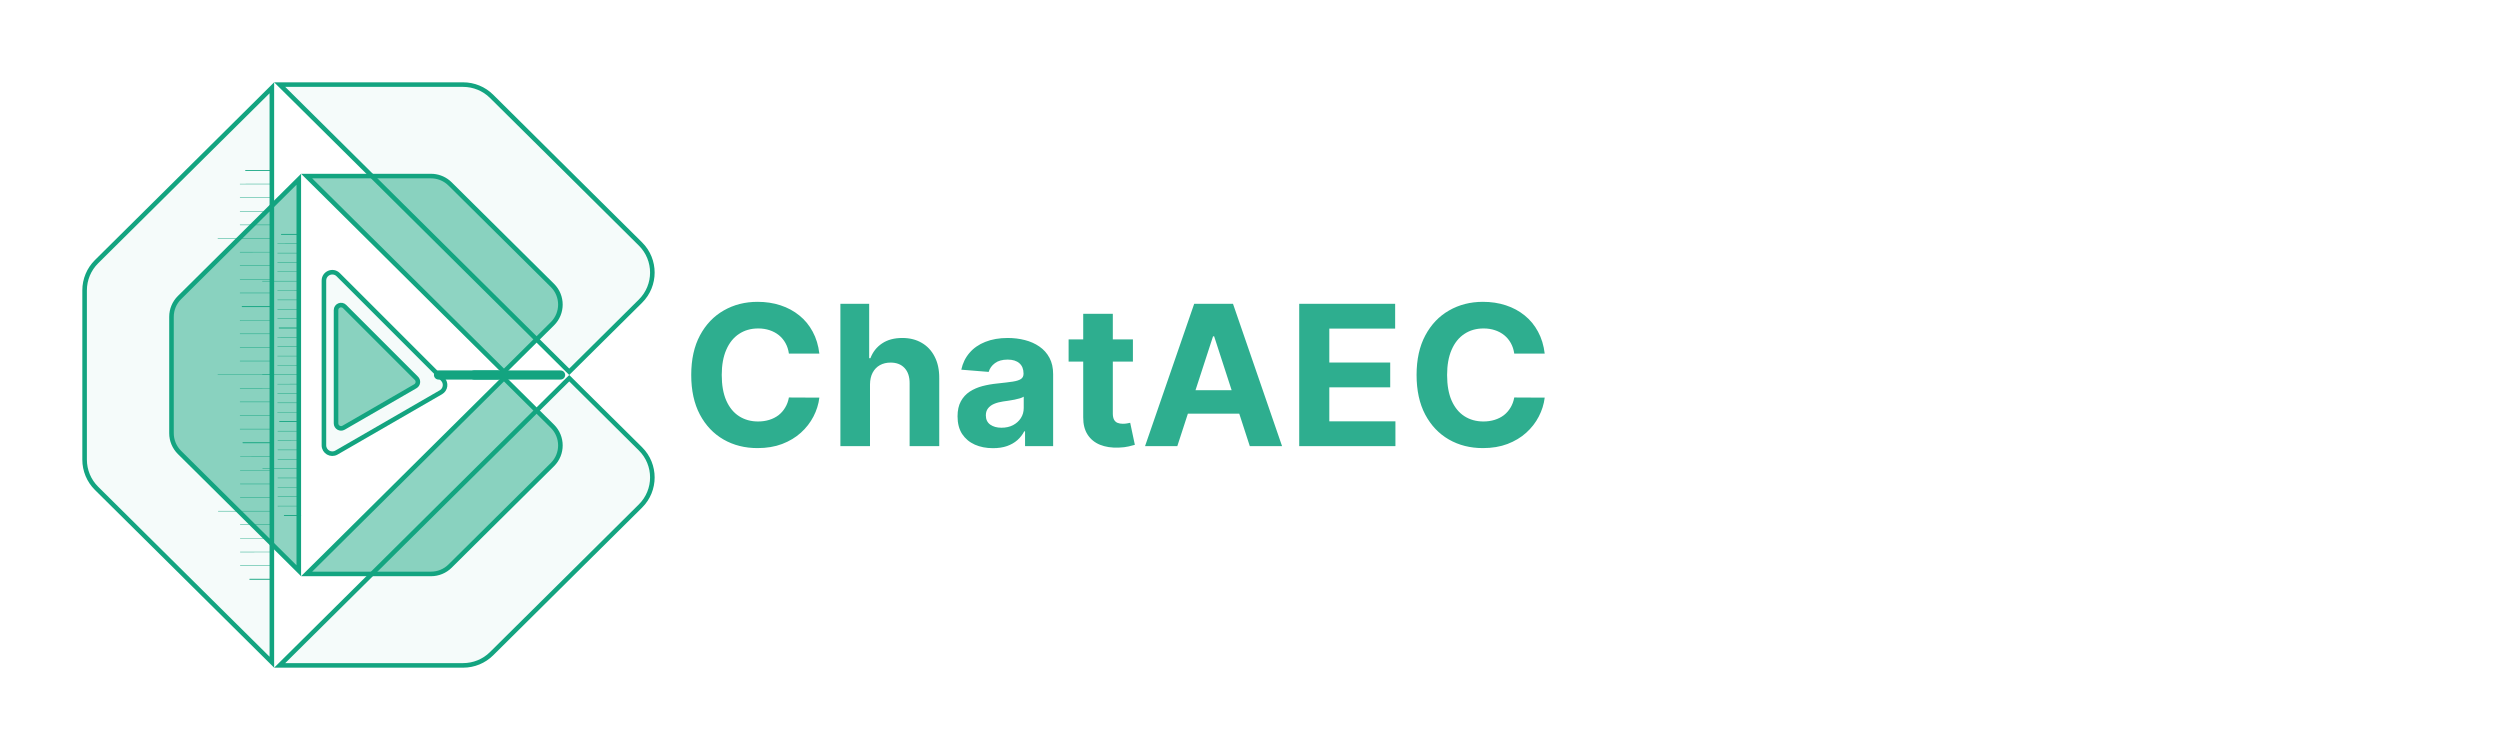 <svg width="205" height="62" viewBox="0 0 205 62" fill="none" xmlns="http://www.w3.org/2000/svg">
<g filter="url(#filter0_f_1_2694)">
<path d="M52.516 36.804C53.819 38.096 53.819 40.203 52.516 41.496L40.308 53.605C39.689 54.218 38.852 54.562 37.98 54.562H22.935L46.677 31.013L52.516 36.804ZM22.292 54.3L7.915 40.041C7.29 39.421 6.938 38.576 6.938 37.695V23.805C6.938 22.924 7.29 22.079 7.915 21.459L22.292 7.199V54.3ZM37.98 6.938C38.852 6.938 39.689 7.282 40.308 7.896L52.516 20.004C53.819 21.297 53.819 23.404 52.516 24.696L46.677 30.486L22.935 6.938H37.98Z" fill="#13A480" fill-opacity="0.04" stroke="#13A480" stroke-width="0.375"/>
<mask id="path-2-inside-1_1_2694" fill="white">
<path d="M22.406 13.976L22.406 13.976L9.62 13.978L9.62 13.978L22.406 13.976Z"/>
</mask>
<path d="M22.406 13.976L22.406 13.976L9.62 13.978L9.62 13.978L22.406 13.976Z" fill="#13A480" fill-opacity="0.04"/>
<path d="M22.406 13.976L22.781 13.976L22.781 13.601L22.406 13.601L22.406 13.976ZM22.406 13.976L22.406 14.351L22.781 14.351L22.781 13.976L22.406 13.976ZM9.62 13.978L9.245 13.978L9.245 14.353L9.62 14.353L9.62 13.978ZM9.62 13.978L9.62 13.603L9.245 13.603L9.245 13.978L9.62 13.978ZM22.406 13.976L22.031 13.976L22.031 13.976L22.406 13.976L22.781 13.976L22.781 13.976L22.406 13.976ZM22.406 13.976L22.406 13.601L9.62 13.603L9.62 13.978L9.62 14.353L22.406 14.351L22.406 13.976ZM9.62 13.978L9.995 13.978L9.995 13.978L9.62 13.978L9.245 13.978L9.245 13.978L9.62 13.978ZM9.62 13.978L9.62 14.353L22.406 14.351L22.406 13.976L22.406 13.601L9.62 13.603L9.62 13.978Z" fill="#13A480" mask="url(#path-2-inside-1_1_2694)"/>
<path d="M22.406 13.976L22.406 13.976L9.62 13.978L9.62 13.978L22.406 13.976Z" fill="#13A480" fill-opacity="0.04" stroke="#13A480" stroke-width="1.87497e-05"/>
<path d="M20.141 13.976L22.407 13.976L20.141 13.976Z" fill="#13A480" fill-opacity="0.04"/>
<path d="M20.141 13.976L22.407 13.976" stroke="#13A480" stroke-width="0.075" stroke-miterlimit="10" stroke-linecap="round"/>
<path d="M19.688 15.093L22.409 15.092L19.688 15.093Z" fill="#13A480" fill-opacity="0.04"/>
<path d="M19.688 15.093L22.409 15.092" stroke="#13A480" stroke-width="0.037" stroke-miterlimit="10" stroke-linecap="round"/>
<path d="M19.688 16.21L22.41 16.21L19.688 16.21Z" fill="#13A480" fill-opacity="0.04"/>
<path d="M19.688 16.21L22.41 16.21" stroke="#13A480" stroke-width="0.037" stroke-miterlimit="10" stroke-linecap="round"/>
<path d="M19.688 17.327L22.41 17.326L19.688 17.327Z" fill="#13A480" fill-opacity="0.04"/>
<path d="M19.688 17.327L22.41 17.326" stroke="#13A480" stroke-width="0.037" stroke-miterlimit="10" stroke-linecap="round"/>
<path d="M19.688 18.442L22.41 18.441L19.688 18.442Z" fill="#13A480" fill-opacity="0.04"/>
<path d="M19.688 18.442L22.41 18.441" stroke="#13A480" stroke-width="0.037" stroke-miterlimit="10" stroke-linecap="round"/>
<path d="M17.867 19.559L22.404 19.559L17.867 19.559Z" fill="#13A480" fill-opacity="0.04"/>
<path d="M17.867 19.559L22.404 19.559" stroke="#13A480" stroke-width="0.037" stroke-miterlimit="10" stroke-linecap="round"/>
<path d="M19.688 20.676L22.41 20.675L19.688 20.676Z" fill="#13A480" fill-opacity="0.04"/>
<path d="M19.688 20.676L22.41 20.675" stroke="#13A480" stroke-width="0.037" stroke-miterlimit="10" stroke-linecap="round"/>
<path d="M19.688 21.792L22.41 21.791L19.688 21.792Z" fill="#13A480" fill-opacity="0.04"/>
<path d="M19.688 21.792L22.41 21.791" stroke="#13A480" stroke-width="0.037" stroke-miterlimit="10" stroke-linecap="round"/>
<path d="M19.688 22.908L22.41 22.907L19.688 22.908Z" fill="#13A480" fill-opacity="0.04"/>
<path d="M19.688 22.908L22.41 22.907" stroke="#13A480" stroke-width="0.037" stroke-miterlimit="10" stroke-linecap="round"/>
<path d="M19.688 24.025L22.41 24.024L19.688 24.025Z" fill="#13A480" fill-opacity="0.04"/>
<path d="M19.688 24.025L22.41 24.024" stroke="#13A480" stroke-width="0.037" stroke-miterlimit="10" stroke-linecap="round"/>
<mask id="path-25-inside-2_1_2694" fill="white">
<path d="M22.406 25.141L22.406 25.141L9.346 25.143L9.346 25.143L22.406 25.141Z"/>
</mask>
<path d="M22.406 25.141L22.406 25.141L9.346 25.143L9.346 25.143L22.406 25.141Z" fill="#13A480" fill-opacity="0.04"/>
<path d="M22.406 25.141L22.781 25.141L22.781 24.766L22.406 24.766L22.406 25.141ZM22.406 25.141L22.406 25.516L22.781 25.516L22.781 25.141L22.406 25.141ZM9.346 25.143L8.971 25.143L8.971 25.518L9.346 25.518L9.346 25.143ZM9.346 25.143L9.347 24.768L8.972 24.768L8.971 25.143L9.346 25.143ZM22.406 25.141L22.031 25.141L22.031 25.141L22.406 25.141L22.781 25.141L22.781 25.141L22.406 25.141ZM22.406 25.141L22.406 24.766L9.347 24.768L9.346 25.143L9.346 25.518L22.406 25.516L22.406 25.141ZM9.346 25.143L9.721 25.143L9.721 25.143L9.346 25.143L8.971 25.143L8.971 25.143L9.346 25.143ZM9.346 25.143L9.346 25.518L22.406 25.516L22.406 25.141L22.406 24.766L9.347 24.768L9.346 25.143Z" fill="#13A480" mask="url(#path-25-inside-2_1_2694)"/>
<path d="M22.406 25.141L22.406 25.141L9.346 25.143L9.346 25.143L22.406 25.141Z" fill="#13A480" fill-opacity="0.04" stroke="#13A480" stroke-width="1.87497e-05"/>
<path d="M19.859 25.142L22.399 25.141L19.859 25.142Z" fill="#13A480" fill-opacity="0.04"/>
<path d="M19.859 25.142L22.399 25.141" stroke="#13A480" stroke-width="0.075" stroke-miterlimit="10" stroke-linecap="round"/>
<path d="M19.688 26.257L22.409 26.256L19.688 26.257Z" fill="#13A480" fill-opacity="0.04"/>
<path d="M19.688 26.257L22.409 26.256" stroke="#13A480" stroke-width="0.037" stroke-miterlimit="10" stroke-linecap="round"/>
<path d="M19.688 27.373L22.41 27.373L19.688 27.373Z" fill="#13A480" fill-opacity="0.04"/>
<path d="M19.688 27.373L22.41 27.373" stroke="#13A480" stroke-width="0.037" stroke-miterlimit="10" stroke-linecap="round"/>
<path d="M19.688 28.491L22.41 28.49L19.688 28.491Z" fill="#13A480" fill-opacity="0.04"/>
<path d="M19.688 28.491L22.41 28.49" stroke="#13A480" stroke-width="0.037" stroke-miterlimit="10" stroke-linecap="round"/>
<path d="M19.688 29.605L22.41 29.605L19.688 29.605Z" fill="#13A480" fill-opacity="0.04"/>
<path d="M19.688 29.605L22.41 29.605" stroke="#13A480" stroke-width="0.037" stroke-miterlimit="10" stroke-linecap="round"/>
<path d="M17.867 30.723L22.404 30.722L17.867 30.723Z" fill="#13A480" fill-opacity="0.04"/>
<path d="M17.867 30.723L22.404 30.722" stroke="#13A480" stroke-width="0.037" stroke-miterlimit="10" stroke-linecap="round"/>
<path d="M19.688 31.839L22.41 31.838L19.688 31.839Z" fill="#13A480" fill-opacity="0.04"/>
<path d="M19.688 31.839L22.41 31.838" stroke="#13A480" stroke-width="0.037" stroke-miterlimit="10" stroke-linecap="round"/>
<path d="M19.688 32.956L22.41 32.956L19.688 32.956Z" fill="#13A480" fill-opacity="0.04"/>
<path d="M19.688 32.956L22.41 32.956" stroke="#13A480" stroke-width="0.037" stroke-miterlimit="10" stroke-linecap="round"/>
<path d="M19.688 34.072L22.41 34.072L19.688 34.072Z" fill="#13A480" fill-opacity="0.04"/>
<path d="M19.688 34.072L22.41 34.072" stroke="#13A480" stroke-width="0.037" stroke-miterlimit="10" stroke-linecap="round"/>
<path d="M19.688 35.187L22.41 35.187L19.688 35.187Z" fill="#13A480" fill-opacity="0.04"/>
<path d="M19.688 35.187L22.41 35.187" stroke="#13A480" stroke-width="0.037" stroke-miterlimit="10" stroke-linecap="round"/>
<mask id="path-48-inside-3_1_2694" fill="white">
<path d="M22.406 36.304L22.406 36.304L9.401 36.306L9.401 36.306L22.406 36.304Z"/>
</mask>
<path d="M22.406 36.304L22.406 36.304L9.401 36.306L9.401 36.306L22.406 36.304Z" fill="#13A480" fill-opacity="0.04"/>
<path d="M22.406 36.304L22.781 36.304L22.781 35.929L22.406 35.929L22.406 36.304ZM22.406 36.304L22.406 36.679L22.781 36.679L22.781 36.304L22.406 36.304ZM9.401 36.306L9.026 36.306L9.026 36.681L9.401 36.681L9.401 36.306ZM9.401 36.306L9.401 35.931L9.026 35.931L9.026 36.306L9.401 36.306ZM22.406 36.304L22.031 36.304L22.031 36.304L22.406 36.304L22.781 36.304L22.781 36.304L22.406 36.304ZM22.406 36.304L22.406 35.929L9.401 35.931L9.401 36.306L9.401 36.681L22.406 36.679L22.406 36.304ZM9.401 36.306L9.776 36.306L9.776 36.306L9.401 36.306L9.026 36.306L9.026 36.306L9.401 36.306ZM9.401 36.306L9.401 36.681L22.406 36.679L22.406 36.304L22.406 35.929L9.401 35.931L9.401 36.306Z" fill="#13A480" mask="url(#path-48-inside-3_1_2694)"/>
<path d="M22.406 36.304L22.406 36.304L9.401 36.306L9.401 36.306L22.406 36.304Z" fill="#13A480" fill-opacity="0.04" stroke="#13A480" stroke-width="1.87497e-05"/>
<path d="M19.922 36.305L22.407 36.304L19.922 36.305Z" fill="#13A480" fill-opacity="0.04"/>
<path d="M19.922 36.305L22.407 36.304" stroke="#13A480" stroke-width="0.075" stroke-miterlimit="10" stroke-linecap="round"/>
<path d="M19.711 37.452L22.433 37.451L19.711 37.452Z" fill="#13A480" fill-opacity="0.04"/>
<path d="M19.711 37.452L22.433 37.451" stroke="#13A480" stroke-width="0.037" stroke-miterlimit="10" stroke-linecap="round"/>
<path d="M19.703 38.568L22.425 38.568L19.703 38.568Z" fill="#13A480" fill-opacity="0.04"/>
<path d="M19.703 38.568L22.425 38.568" stroke="#13A480" stroke-width="0.037" stroke-miterlimit="10" stroke-linecap="round"/>
<path d="M19.703 39.684L22.425 39.684L19.703 39.684Z" fill="#13A480" fill-opacity="0.04"/>
<path d="M19.703 39.684L22.425 39.684" stroke="#13A480" stroke-width="0.037" stroke-miterlimit="10" stroke-linecap="round"/>
<path d="M19.703 40.8L22.425 40.8L19.703 40.8Z" fill="#13A480" fill-opacity="0.04"/>
<path d="M19.703 40.8L22.425 40.8" stroke="#13A480" stroke-width="0.037" stroke-miterlimit="10" stroke-linecap="round"/>
<path d="M17.898 41.917L22.436 41.916L17.898 41.917Z" fill="#13A480" fill-opacity="0.04"/>
<path d="M17.898 41.917L22.436 41.916" stroke="#13A480" stroke-width="0.037" stroke-miterlimit="10" stroke-linecap="round"/>
<path d="M19.703 43.033L22.425 43.033L19.703 43.033Z" fill="#13A480" fill-opacity="0.04"/>
<path d="M19.703 43.033L22.425 43.033" stroke="#13A480" stroke-width="0.037" stroke-miterlimit="10" stroke-linecap="round"/>
<path d="M19.703 44.149L22.425 44.149L19.703 44.149Z" fill="#13A480" fill-opacity="0.04"/>
<path d="M19.703 44.149L22.425 44.149" stroke="#13A480" stroke-width="0.037" stroke-miterlimit="10" stroke-linecap="round"/>
<path d="M19.703 45.265L22.425 45.264L19.703 45.265Z" fill="#13A480" fill-opacity="0.04"/>
<path d="M19.703 45.265L22.425 45.264" stroke="#13A480" stroke-width="0.037" stroke-miterlimit="10" stroke-linecap="round"/>
<path d="M19.703 46.383L22.425 46.382L19.703 46.383Z" fill="#13A480" fill-opacity="0.04"/>
<path d="M19.703 46.383L22.425 46.382" stroke="#13A480" stroke-width="0.037" stroke-miterlimit="10" stroke-linecap="round"/>
<mask id="path-71-inside-4_1_2694" fill="white">
<path d="M22.438 47.499L22.438 47.499L9.969 47.501L9.969 47.501L22.438 47.499Z"/>
</mask>
<path d="M22.438 47.499L22.438 47.499L9.969 47.501L9.969 47.501L22.438 47.499Z" fill="#13A480" fill-opacity="0.04"/>
<path d="M22.438 47.499L22.812 47.499L22.813 47.124L22.438 47.124L22.438 47.499ZM22.438 47.499L22.437 47.874L22.812 47.874L22.812 47.499L22.438 47.499ZM9.969 47.501L9.594 47.501L9.594 47.876L9.969 47.876L9.969 47.501ZM9.969 47.501L9.969 47.126L9.594 47.126L9.594 47.501L9.969 47.501ZM22.438 47.499L22.062 47.499L22.062 47.499L22.438 47.499L22.812 47.499L22.812 47.499L22.438 47.499ZM22.438 47.499L22.438 47.124L9.969 47.126L9.969 47.501L9.969 47.876L22.437 47.874L22.438 47.499ZM9.969 47.501L10.344 47.501L10.344 47.501L9.969 47.501L9.594 47.501L9.594 47.501L9.969 47.501ZM9.969 47.501L9.969 47.876L22.437 47.874L22.438 47.499L22.438 47.124L9.969 47.126L9.969 47.501Z" fill="#13A480" mask="url(#path-71-inside-4_1_2694)"/>
<path d="M22.438 47.499L22.438 47.499L9.969 47.501L9.969 47.501L22.438 47.499Z" fill="#13A480" fill-opacity="0.04" stroke="#13A480" stroke-width="1.87497e-05"/>
<path d="M20.484 47.499L22.433 47.499L20.484 47.499Z" fill="#13A480" fill-opacity="0.04"/>
<path d="M20.484 47.499L22.433 47.499" stroke="#13A480" stroke-width="0.075" stroke-miterlimit="10" stroke-linecap="round"/>
<path d="M26.562 23.009C26.562 22.399 27.3 22.092 27.732 22.524L36.296 31.087C36.614 31.406 36.544 31.94 36.154 32.165L27.591 37.11C27.134 37.374 26.562 37.044 26.562 36.516V23.009Z" fill="#13A480" fill-opacity="0.04" stroke="#13A480" stroke-width="0.375"/>
<path d="M38.875 30.75H45.968" stroke="#13A480" stroke-width="0.75" stroke-linecap="round"/>
</g>
<path d="M45.298 34.953C46.171 35.819 46.171 37.231 45.298 38.097L36.904 46.421C36.49 46.832 35.929 47.062 35.346 47.062H25.145L41.325 31.013L45.298 34.953ZM24.501 46.799L14.717 37.097C14.298 36.681 14.062 36.114 14.062 35.524V25.976C14.062 25.385 14.298 24.819 14.717 24.403L24.501 14.7V46.799ZM35.346 14.438C35.856 14.438 36.349 14.614 36.742 14.934L36.904 15.079L45.298 23.403C46.171 24.269 46.171 25.681 45.298 26.547L41.325 30.486L25.145 14.438H35.346Z" fill="#13A480" fill-opacity="0.48" stroke="#13A480" stroke-width="0.375"/>
<mask id="path-79-inside-5_1_2694" fill="white">
<path d="M24.639 19.218L24.639 19.218L15.848 19.219L15.848 19.219L24.639 19.218Z"/>
</mask>
<path d="M24.639 19.218L24.639 19.218L15.848 19.219L15.848 19.219L24.639 19.218Z" fill="#13A480" fill-opacity="0.48"/>
<path d="M24.639 19.218L25.014 19.218L25.014 18.843L24.639 18.843L24.639 19.218ZM24.639 19.218L24.639 19.593L25.014 19.593L25.014 19.218L24.639 19.218ZM15.848 19.219L15.473 19.219L15.473 19.594L15.848 19.594L15.848 19.219ZM15.848 19.219L15.848 18.844L15.473 18.844L15.473 19.219L15.848 19.219ZM24.639 19.218L24.264 19.218L24.264 19.218L24.639 19.218L25.014 19.218L25.014 19.218L24.639 19.218ZM24.639 19.218L24.639 18.843L15.848 18.844L15.848 19.219L15.848 19.594L24.639 19.593L24.639 19.218ZM15.848 19.219L16.223 19.219L16.223 19.219L15.848 19.219L15.473 19.219L15.473 19.219L15.848 19.219ZM15.848 19.219L15.848 19.594L24.639 19.593L24.639 19.218L24.639 18.843L15.848 18.844L15.848 19.219Z" fill="#13A480" mask="url(#path-79-inside-5_1_2694)"/>
<path d="M24.639 19.218L24.639 19.218L15.848 19.219L15.848 19.219L24.639 19.218Z" fill="#13A480" fill-opacity="0.48" stroke="#13A480" stroke-width="1.87497e-05"/>
<path d="M23.08 19.218L24.638 19.218L23.08 19.218Z" fill="#13A480" fill-opacity="0.48"/>
<path d="M23.08 19.218L24.638 19.218" stroke="#13A480" stroke-width="0.075" stroke-miterlimit="10" stroke-linecap="round"/>
<path d="M22.767 19.986L24.638 19.985L22.767 19.986Z" fill="#13A480" fill-opacity="0.48"/>
<path d="M22.767 19.986L24.638 19.985" stroke="#13A480" stroke-width="0.037" stroke-miterlimit="10" stroke-linecap="round"/>
<path d="M22.766 20.754L24.637 20.754L22.766 20.754Z" fill="#13A480" fill-opacity="0.48"/>
<path d="M22.766 20.754L24.637 20.754" stroke="#13A480" stroke-width="0.037" stroke-miterlimit="10" stroke-linecap="round"/>
<path d="M22.766 21.521L24.637 21.521L22.766 21.521Z" fill="#13A480" fill-opacity="0.48"/>
<path d="M22.766 21.521L24.637 21.521" stroke="#13A480" stroke-width="0.037" stroke-miterlimit="10" stroke-linecap="round"/>
<path d="M22.766 22.288L24.637 22.288L22.766 22.288Z" fill="#13A480" fill-opacity="0.48"/>
<path d="M22.766 22.288L24.637 22.288" stroke="#13A480" stroke-width="0.037" stroke-miterlimit="10" stroke-linecap="round"/>
<path d="M21.519 23.056L24.638 23.056L21.519 23.056Z" fill="#13A480" fill-opacity="0.48"/>
<path d="M21.519 23.056L24.638 23.056" stroke="#13A480" stroke-width="0.037" stroke-miterlimit="10" stroke-linecap="round"/>
<path d="M22.766 23.824L24.637 23.823L22.766 23.824Z" fill="#13A480" fill-opacity="0.48"/>
<path d="M22.766 23.824L24.637 23.823" stroke="#13A480" stroke-width="0.037" stroke-miterlimit="10" stroke-linecap="round"/>
<path d="M22.766 24.591L24.637 24.591L22.766 24.591Z" fill="#13A480" fill-opacity="0.48"/>
<path d="M22.766 24.591L24.637 24.591" stroke="#13A480" stroke-width="0.037" stroke-miterlimit="10" stroke-linecap="round"/>
<path d="M22.766 25.358L24.637 25.358L22.766 25.358Z" fill="#13A480" fill-opacity="0.48"/>
<path d="M22.766 25.358L24.637 25.358" stroke="#13A480" stroke-width="0.037" stroke-miterlimit="10" stroke-linecap="round"/>
<path d="M22.766 26.126L24.637 26.126L22.766 26.126Z" fill="#13A480" fill-opacity="0.48"/>
<path d="M22.766 26.126L24.637 26.126" stroke="#13A480" stroke-width="0.037" stroke-miterlimit="10" stroke-linecap="round"/>
<mask id="path-102-inside-6_1_2694" fill="white">
<path d="M24.638 26.894L24.638 26.894L15.659 26.895L15.659 26.895L24.638 26.894Z"/>
</mask>
<path d="M24.638 26.894L24.638 26.894L15.659 26.895L15.659 26.895L24.638 26.894Z" fill="#13A480" fill-opacity="0.48"/>
<path d="M24.638 26.894L25.013 26.894L25.013 26.519L24.638 26.519L24.638 26.894ZM24.638 26.894L24.638 27.269L25.013 27.269L25.013 26.894L24.638 26.894ZM15.659 26.895L15.284 26.895L15.284 27.27L15.659 27.27L15.659 26.895ZM15.659 26.895L15.659 26.52L15.284 26.52L15.284 26.895L15.659 26.895ZM24.638 26.894L24.263 26.894L24.263 26.894L24.638 26.894L25.013 26.894L25.013 26.894L24.638 26.894ZM24.638 26.894L24.638 26.519L15.659 26.52L15.659 26.895L15.659 27.27L24.638 27.269L24.638 26.894ZM15.659 26.895L16.034 26.895L16.034 26.895L15.659 26.895L15.284 26.895L15.284 26.895L15.659 26.895ZM15.659 26.895L15.659 27.27L24.638 27.269L24.638 26.894L24.638 26.519L15.659 26.52L15.659 26.895Z" fill="#13A480" mask="url(#path-102-inside-6_1_2694)"/>
<path d="M24.638 26.894L24.638 26.894L15.659 26.895L15.659 26.895L24.638 26.894Z" fill="#13A480" fill-opacity="0.48" stroke="#13A480" stroke-width="1.87497e-05"/>
<path d="M22.891 26.894L24.637 26.894L22.891 26.894Z" fill="#13A480" fill-opacity="0.48"/>
<path d="M22.891 26.894L24.637 26.894" stroke="#13A480" stroke-width="0.075" stroke-miterlimit="10" stroke-linecap="round"/>
<path d="M22.767 27.661L24.638 27.66L22.767 27.661Z" fill="#13A480" fill-opacity="0.48"/>
<path d="M22.767 27.661L24.638 27.66" stroke="#13A480" stroke-width="0.037" stroke-miterlimit="10" stroke-linecap="round"/>
<path d="M22.766 28.429L24.637 28.428L22.766 28.429Z" fill="#13A480" fill-opacity="0.48"/>
<path d="M22.766 28.429L24.637 28.428" stroke="#13A480" stroke-width="0.037" stroke-miterlimit="10" stroke-linecap="round"/>
<path d="M22.766 29.197L24.637 29.197L22.766 29.197Z" fill="#13A480" fill-opacity="0.48"/>
<path d="M22.766 29.197L24.637 29.197" stroke="#13A480" stroke-width="0.037" stroke-miterlimit="10" stroke-linecap="round"/>
<path d="M22.766 29.963L24.637 29.962L22.766 29.963Z" fill="#13A480" fill-opacity="0.48"/>
<path d="M22.766 29.963L24.637 29.962" stroke="#13A480" stroke-width="0.037" stroke-miterlimit="10" stroke-linecap="round"/>
<path d="M21.519 30.731L24.638 30.731L21.519 30.731Z" fill="#13A480" fill-opacity="0.48"/>
<path d="M21.519 30.731L24.638 30.731" stroke="#13A480" stroke-width="0.037" stroke-miterlimit="10" stroke-linecap="round"/>
<path d="M22.766 31.499L24.637 31.498L22.766 31.499Z" fill="#13A480" fill-opacity="0.48"/>
<path d="M22.766 31.499L24.637 31.498" stroke="#13A480" stroke-width="0.037" stroke-miterlimit="10" stroke-linecap="round"/>
<path d="M22.766 32.267L24.637 32.267L22.766 32.267Z" fill="#13A480" fill-opacity="0.48"/>
<path d="M22.766 32.267L24.637 32.267" stroke="#13A480" stroke-width="0.037" stroke-miterlimit="10" stroke-linecap="round"/>
<path d="M22.766 33.034L24.637 33.033L22.766 33.034Z" fill="#13A480" fill-opacity="0.48"/>
<path d="M22.766 33.034L24.637 33.033" stroke="#13A480" stroke-width="0.037" stroke-miterlimit="10" stroke-linecap="round"/>
<path d="M22.766 33.801L24.637 33.8L22.766 33.801Z" fill="#13A480" fill-opacity="0.48"/>
<path d="M22.766 33.801L24.637 33.8" stroke="#13A480" stroke-width="0.037" stroke-miterlimit="10" stroke-linecap="round"/>
<mask id="path-125-inside-7_1_2694" fill="white">
<path d="M24.638 34.569L24.638 34.569L15.697 34.57L15.697 34.57L24.638 34.569Z"/>
</mask>
<path d="M24.638 34.569L24.638 34.569L15.697 34.57L15.697 34.57L24.638 34.569Z" fill="#13A480" fill-opacity="0.48"/>
<path d="M24.638 34.569L25.013 34.569L25.013 34.194L24.638 34.194L24.638 34.569ZM24.638 34.569L24.638 34.944L25.013 34.944L25.013 34.569L24.638 34.569ZM15.697 34.57L15.322 34.57L15.322 34.945L15.697 34.945L15.697 34.57ZM15.697 34.57L15.697 34.195L15.322 34.195L15.322 34.57L15.697 34.57ZM24.638 34.569L24.263 34.569L24.263 34.569L24.638 34.569L25.013 34.569L25.013 34.569L24.638 34.569ZM24.638 34.569L24.638 34.194L15.697 34.195L15.697 34.57L15.697 34.945L24.638 34.944L24.638 34.569ZM15.697 34.57L16.072 34.57L16.072 34.57L15.697 34.57L15.322 34.57L15.322 34.57L15.697 34.57ZM15.697 34.57L15.697 34.945L24.638 34.944L24.638 34.569L24.638 34.194L15.697 34.195L15.697 34.57Z" fill="#13A480" mask="url(#path-125-inside-7_1_2694)"/>
<path d="M24.638 34.569L24.638 34.569L15.697 34.57L15.697 34.57L24.638 34.569Z" fill="#13A480" fill-opacity="0.48" stroke="#13A480" stroke-width="1.87497e-05"/>
<path d="M22.929 34.569L24.637 34.569L22.929 34.569Z" fill="#13A480" fill-opacity="0.48"/>
<path d="M22.929 34.569L24.637 34.569" stroke="#13A480" stroke-width="0.075" stroke-miterlimit="10" stroke-linecap="round"/>
<path d="M22.785 35.357L24.657 35.357L22.785 35.357Z" fill="#13A480" fill-opacity="0.48"/>
<path d="M22.785 35.357L24.657 35.357" stroke="#13A480" stroke-width="0.037" stroke-miterlimit="10" stroke-linecap="round"/>
<path d="M22.784 36.125L24.655 36.124L22.784 36.125Z" fill="#13A480" fill-opacity="0.48"/>
<path d="M22.784 36.125L24.655 36.124" stroke="#13A480" stroke-width="0.037" stroke-miterlimit="10" stroke-linecap="round"/>
<path d="M22.784 36.892L24.655 36.892L22.784 36.892Z" fill="#13A480" fill-opacity="0.48"/>
<path d="M22.784 36.892L24.655 36.892" stroke="#13A480" stroke-width="0.037" stroke-miterlimit="10" stroke-linecap="round"/>
<path d="M22.784 37.659L24.655 37.659L22.784 37.659Z" fill="#13A480" fill-opacity="0.48"/>
<path d="M22.784 37.659L24.655 37.659" stroke="#13A480" stroke-width="0.037" stroke-miterlimit="10" stroke-linecap="round"/>
<path d="M21.537 38.427L24.657 38.426L21.537 38.427Z" fill="#13A480" fill-opacity="0.48"/>
<path d="M21.537 38.427L24.657 38.426" stroke="#13A480" stroke-width="0.037" stroke-miterlimit="10" stroke-linecap="round"/>
<path d="M22.784 39.194L24.655 39.194L22.784 39.194Z" fill="#13A480" fill-opacity="0.48"/>
<path d="M22.784 39.194L24.655 39.194" stroke="#13A480" stroke-width="0.037" stroke-miterlimit="10" stroke-linecap="round"/>
<path d="M22.784 39.962L24.655 39.961L22.784 39.962Z" fill="#13A480" fill-opacity="0.48"/>
<path d="M22.784 39.962L24.655 39.961" stroke="#13A480" stroke-width="0.037" stroke-miterlimit="10" stroke-linecap="round"/>
<path d="M22.784 40.729L24.655 40.729L22.784 40.729Z" fill="#13A480" fill-opacity="0.48"/>
<path d="M22.784 40.729L24.655 40.729" stroke="#13A480" stroke-width="0.037" stroke-miterlimit="10" stroke-linecap="round"/>
<path d="M22.784 41.498L24.655 41.497L22.784 41.498Z" fill="#13A480" fill-opacity="0.48"/>
<path d="M22.784 41.498L24.655 41.497" stroke="#13A480" stroke-width="0.037" stroke-miterlimit="10" stroke-linecap="round"/>
<mask id="path-148-inside-8_1_2694" fill="white">
<path d="M24.656 42.265L24.656 42.265L16.084 42.266L16.084 42.266L24.656 42.265Z"/>
</mask>
<path d="M24.656 42.265L24.656 42.265L16.084 42.266L16.084 42.266L24.656 42.265Z" fill="#13A480" fill-opacity="0.48"/>
<path d="M24.656 42.265L25.031 42.265L25.031 41.89L24.656 41.89L24.656 42.265ZM24.656 42.265L24.656 42.64L25.031 42.64L25.031 42.265L24.656 42.265ZM16.084 42.266L15.709 42.266L15.709 42.641L16.084 42.641L16.084 42.266ZM16.084 42.266L16.084 41.891L15.709 41.891L15.709 42.266L16.084 42.266ZM24.656 42.265L24.281 42.265L24.281 42.265L24.656 42.265L25.031 42.265L25.031 42.265L24.656 42.265ZM24.656 42.265L24.656 41.89L16.084 41.891L16.084 42.266L16.084 42.641L24.656 42.64L24.656 42.265ZM16.084 42.266L16.459 42.266L16.459 42.266L16.084 42.266L15.709 42.266L15.709 42.266L16.084 42.266ZM16.084 42.266L16.084 42.641L24.656 42.64L24.656 42.265L24.656 41.89L16.084 41.891L16.084 42.266Z" fill="#13A480" mask="url(#path-148-inside-8_1_2694)"/>
<path d="M24.656 42.265L24.656 42.265L16.084 42.266L16.084 42.266L24.656 42.265Z" fill="#13A480" fill-opacity="0.48" stroke="#13A480" stroke-width="1.87497e-05"/>
<path d="M23.315 42.265L24.655 42.265L23.315 42.265Z" fill="#13A480" fill-opacity="0.48"/>
<path d="M23.315 42.265L24.655 42.265" stroke="#13A480" stroke-width="0.075" stroke-miterlimit="10" stroke-linecap="round"/>
<path d="M27.555 25.428C27.555 25.061 27.999 24.877 28.259 25.136L34.147 31.023C34.338 31.215 34.295 31.537 34.06 31.672L28.174 35.072C27.899 35.231 27.555 35.032 27.555 34.714V25.428Z" fill="#13A480" fill-opacity="0.48" stroke="#13A480" stroke-width="0.375"/>
<path d="M35.959 30.75H40.836" stroke="#13A480" stroke-width="0.75" stroke-linecap="round"/>
<path d="M67.187 28.997H64.69C64.645 28.674 64.552 28.387 64.411 28.136C64.27 27.882 64.09 27.665 63.869 27.486C63.649 27.308 63.394 27.171 63.105 27.076C62.82 26.981 62.511 26.933 62.176 26.933C61.572 26.933 61.045 27.084 60.597 27.384C60.149 27.68 59.801 28.113 59.554 28.683C59.307 29.25 59.183 29.938 59.183 30.747C59.183 31.579 59.307 32.279 59.554 32.845C59.805 33.411 60.154 33.839 60.603 34.128C61.051 34.416 61.57 34.561 62.159 34.561C62.49 34.561 62.796 34.517 63.077 34.43C63.362 34.342 63.615 34.215 63.835 34.048C64.055 33.877 64.238 33.67 64.382 33.426C64.531 33.183 64.633 32.906 64.69 32.594L67.187 32.606C67.123 33.142 66.961 33.658 66.703 34.156C66.448 34.65 66.104 35.093 65.671 35.484C65.241 35.872 64.728 36.18 64.132 36.408C63.539 36.632 62.868 36.744 62.119 36.744C61.078 36.744 60.147 36.509 59.326 36.037C58.509 35.566 57.863 34.884 57.388 33.991C56.916 33.098 56.681 32.017 56.681 30.747C56.681 29.474 56.92 28.391 57.399 27.498C57.878 26.605 58.528 25.924 59.349 25.457C60.169 24.986 61.093 24.75 62.119 24.75C62.796 24.75 63.423 24.845 64 25.035C64.582 25.225 65.097 25.503 65.545 25.867C65.994 26.228 66.359 26.671 66.64 27.196C66.925 27.72 67.107 28.32 67.187 28.997ZM71.34 31.523V36.585H68.912V24.91H71.272V29.373H71.374C71.572 28.856 71.891 28.452 72.332 28.159C72.773 27.863 73.326 27.714 73.991 27.714C74.599 27.714 75.129 27.847 75.581 28.113C76.038 28.376 76.391 28.754 76.642 29.248C76.897 29.738 77.022 30.325 77.018 31.009V36.585H74.589V31.443C74.593 30.903 74.457 30.483 74.179 30.183C73.906 29.883 73.521 29.732 73.028 29.732C72.697 29.732 72.404 29.803 72.15 29.943C71.899 30.084 71.701 30.289 71.557 30.559C71.416 30.825 71.344 31.146 71.34 31.523ZM81.426 36.75C80.867 36.75 80.37 36.653 79.933 36.459C79.495 36.262 79.15 35.971 78.895 35.587C78.644 35.199 78.519 34.717 78.519 34.139C78.519 33.653 78.608 33.244 78.787 32.913C78.965 32.583 79.209 32.317 79.516 32.115C79.824 31.914 80.174 31.762 80.565 31.659C80.96 31.557 81.375 31.484 81.808 31.443C82.317 31.389 82.728 31.34 83.039 31.294C83.351 31.245 83.577 31.173 83.718 31.078C83.858 30.983 83.929 30.842 83.929 30.656V30.622C83.929 30.261 83.814 29.981 83.587 29.784C83.362 29.586 83.043 29.487 82.629 29.487C82.192 29.487 81.844 29.584 81.586 29.778C81.327 29.968 81.156 30.207 81.072 30.496L78.826 30.314C78.94 29.782 79.165 29.322 79.499 28.934C79.834 28.543 80.265 28.243 80.793 28.034C81.325 27.821 81.941 27.714 82.64 27.714C83.127 27.714 83.592 27.771 84.037 27.885C84.485 27.999 84.882 28.176 85.229 28.416C85.578 28.655 85.854 28.963 86.055 29.339C86.257 29.712 86.357 30.158 86.357 30.679V36.585H84.054V35.37H83.986C83.845 35.644 83.657 35.885 83.421 36.094C83.186 36.3 82.903 36.461 82.572 36.579C82.241 36.693 81.859 36.75 81.426 36.75ZM82.121 35.074C82.479 35.074 82.794 35.004 83.068 34.863C83.341 34.719 83.556 34.525 83.712 34.282C83.868 34.038 83.946 33.763 83.946 33.455V32.526C83.87 32.575 83.765 32.621 83.632 32.663C83.503 32.701 83.356 32.737 83.193 32.771C83.03 32.801 82.866 32.83 82.703 32.856C82.54 32.879 82.391 32.9 82.258 32.919C81.973 32.961 81.725 33.028 81.511 33.119C81.299 33.21 81.134 33.333 81.016 33.489C80.898 33.641 80.839 33.831 80.839 34.059C80.839 34.39 80.959 34.643 81.198 34.818C81.441 34.989 81.749 35.074 82.121 35.074ZM92.899 27.828V29.653H87.626V27.828H92.899ZM88.823 25.73H91.251V33.894C91.251 34.118 91.285 34.293 91.354 34.418C91.422 34.54 91.517 34.626 91.639 34.675C91.764 34.724 91.909 34.749 92.072 34.749C92.186 34.749 92.3 34.74 92.414 34.721C92.528 34.698 92.616 34.681 92.676 34.669L93.058 36.476C92.937 36.514 92.766 36.558 92.546 36.608C92.325 36.661 92.057 36.693 91.741 36.704C91.156 36.727 90.643 36.649 90.202 36.471C89.765 36.292 89.425 36.015 89.182 35.638C88.939 35.262 88.819 34.787 88.823 34.213V25.73ZM96.539 36.585H93.893L97.924 24.91H101.105L105.13 36.585H102.484L99.56 27.578H99.469L96.539 36.585ZM96.373 31.996H102.621V33.922H96.373V31.996ZM106.535 36.585V24.91H114.402V26.945H109.004V29.727H113.997V31.762H109.004V34.55H114.425V36.585H106.535ZM126.666 28.997H124.169C124.123 28.674 124.03 28.387 123.889 28.136C123.749 27.882 123.568 27.665 123.348 27.486C123.127 27.308 122.873 27.171 122.584 27.076C122.299 26.981 121.989 26.933 121.655 26.933C121.05 26.933 120.524 27.084 120.076 27.384C119.627 27.68 119.279 28.113 119.032 28.683C118.785 29.25 118.662 29.938 118.662 30.747C118.662 31.579 118.785 32.279 119.032 32.845C119.283 33.411 119.633 33.839 120.081 34.128C120.53 34.416 121.048 34.561 121.637 34.561C121.968 34.561 122.274 34.517 122.555 34.43C122.84 34.342 123.093 34.215 123.314 34.048C123.534 33.877 123.716 33.67 123.861 33.426C124.009 33.183 124.112 32.906 124.169 32.594L126.666 32.606C126.601 33.142 126.439 33.658 126.181 34.156C125.926 34.65 125.583 35.093 125.149 35.484C124.72 35.872 124.206 36.18 123.61 36.408C123.017 36.632 122.346 36.744 121.598 36.744C120.556 36.744 119.625 36.509 118.805 36.037C117.987 35.566 117.341 34.884 116.866 33.991C116.395 33.098 116.159 32.017 116.159 30.747C116.159 29.474 116.399 28.391 116.878 27.498C117.356 26.605 118.006 25.924 118.827 25.457C119.648 24.986 120.571 24.75 121.598 24.75C122.274 24.75 122.901 24.845 123.479 25.035C124.06 25.225 124.575 25.503 125.024 25.867C125.472 26.228 125.837 26.671 126.118 27.196C126.403 27.72 126.586 28.32 126.666 28.997Z" fill="#13A480" fill-opacity="0.88"/>
<defs>
<filter id="filter0_f_1_2694" x="0" y="0" width="60.431" height="61.5" filterUnits="userSpaceOnUse" color-interpolation-filters="sRGB">
<feFlood flood-opacity="0" result="BackgroundImageFix"/>
<feBlend mode="normal" in="SourceGraphic" in2="BackgroundImageFix" result="shape"/>
<feGaussianBlur stdDeviation="3.375" result="effect1_foregroundBlur_1_2694"/>
</filter>
</defs>
</svg>

